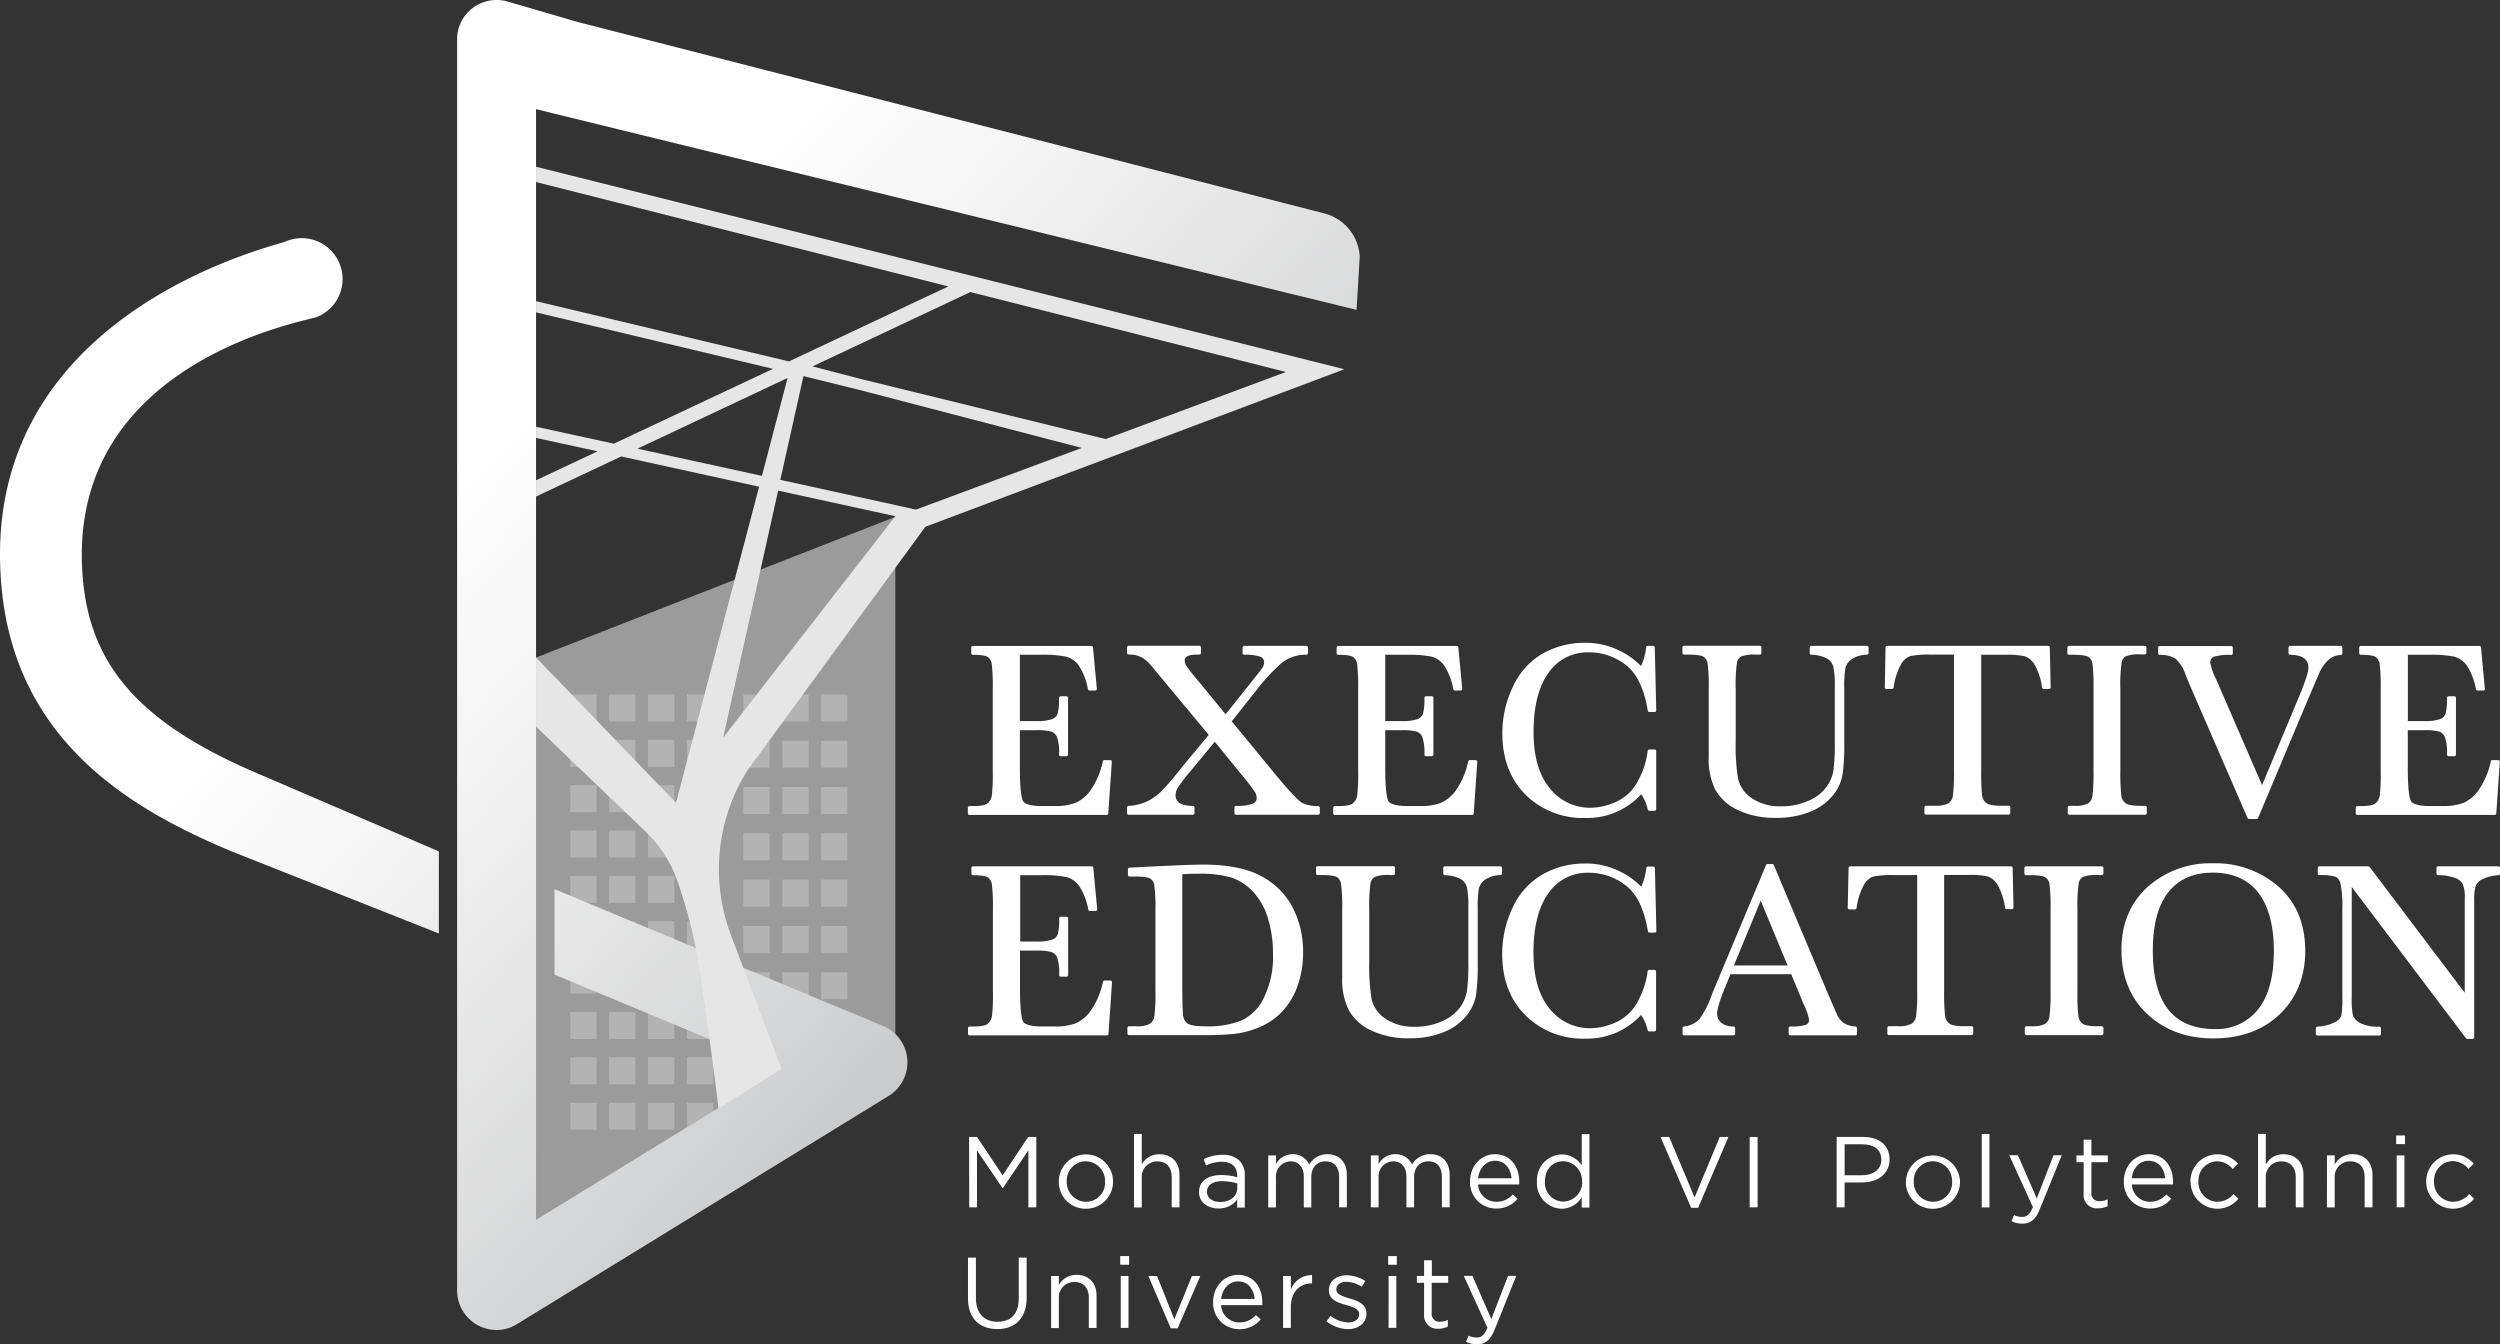<svg xmlns="http://www.w3.org/2000/svg" xmlns:xlink="http://www.w3.org/1999/xlink" viewBox="0 0 578.31 310.98"><rect x="0" y="0" width="578.31" height="310.98" fill="#333333" stroke="none"/><defs><style>.cls-1,.cls-3,.cls-8{fill:#fff;}.cls-1{opacity:0.51;}.cls-2,.cls-3{opacity:0.49;}.cls-4{fill:none;}.cls-5{fill:url(#linear-gradient);}.cls-6{fill:url(#linear-gradient-2);}.cls-7{fill:#e6e6e6;}</style><linearGradient id="linear-gradient" x1="322.58" y1="370.81" x2="-78.93" y2="-0.18" gradientUnits="userSpaceOnUse"><stop offset="0" stop-color="#b1b1b1"/><stop offset="0.21" stop-color="#b5b6b8"/><stop offset="0.36" stop-color="#d5d6d7"/><stop offset="0.53" stop-color="#f4f4f4"/><stop offset="0.62" stop-color="#fff"/></linearGradient><linearGradient id="linear-gradient-2" x1="366.48" y1="323.3" x2="-35.03" y2="-47.7" xlink:href="#linear-gradient"/></defs><g id="Layer_2" data-name="Layer 2"><g id="Calque_1" data-name="Calque 1"><polygon class="cls-1" points="200.47 246.66 111.79 301.37 109.02 157.97 207.11 119.56 207.11 245.31 200.47 246.66"/><g class="cls-2"><rect class="cls-3" x="131.91" y="255.1" width="6.08" height="6.23"/><rect class="cls-3" x="140.91" y="255.1" width="6.08" height="6.23"/><rect class="cls-3" x="149.9" y="255.1" width="6.08" height="6.23"/><rect class="cls-3" x="158.9" y="255.1" width="6.08" height="6.23"/></g><g class="cls-2"><rect class="cls-3" x="131.91" y="244.6" width="6.08" height="6.23"/><rect class="cls-3" x="140.91" y="244.6" width="6.08" height="6.23"/><rect class="cls-3" x="149.9" y="244.6" width="6.08" height="6.23"/><rect class="cls-3" x="158.9" y="244.6" width="6.08" height="6.23"/></g><g class="cls-2"><rect class="cls-3" x="131.91" y="234.11" width="6.08" height="6.23"/><rect class="cls-3" x="140.91" y="234.11" width="6.08" height="6.23"/><rect class="cls-3" x="149.9" y="234.11" width="6.08" height="6.23"/><rect class="cls-3" x="158.9" y="234.11" width="6.08" height="6.23"/></g><g class="cls-2"><rect class="cls-3" x="131.91" y="223.61" width="6.08" height="6.23"/><rect class="cls-3" x="140.91" y="223.61" width="6.08" height="6.23"/><rect class="cls-3" x="149.9" y="223.61" width="6.08" height="6.23"/><rect class="cls-3" x="158.9" y="223.61" width="6.08" height="6.23"/></g><g class="cls-2"><rect class="cls-3" x="131.91" y="213.12" width="6.08" height="6.23"/><rect class="cls-3" x="140.91" y="213.12" width="6.08" height="6.23"/><rect class="cls-3" x="149.9" y="213.12" width="6.08" height="6.23"/><rect class="cls-3" x="158.9" y="213.12" width="6.08" height="6.23"/></g><g class="cls-2"><rect class="cls-3" x="131.91" y="202.62" width="6.08" height="6.23"/><rect class="cls-3" x="140.91" y="202.62" width="6.08" height="6.23"/><rect class="cls-3" x="149.9" y="202.62" width="6.08" height="6.23"/><rect class="cls-3" x="158.9" y="202.62" width="6.08" height="6.23"/></g><g class="cls-2"><rect class="cls-3" x="131.91" y="192.13" width="6.08" height="6.23"/><rect class="cls-3" x="140.91" y="192.13" width="6.08" height="6.23"/><rect class="cls-3" x="149.9" y="192.13" width="6.08" height="6.23"/><rect class="cls-3" x="158.9" y="192.13" width="6.08" height="6.23"/></g><g class="cls-2"><rect class="cls-3" x="131.91" y="181.64" width="6.08" height="6.23"/><rect class="cls-3" x="140.91" y="181.64" width="6.08" height="6.23"/><rect class="cls-3" x="149.9" y="181.64" width="6.08" height="6.23"/><rect class="cls-3" x="158.9" y="181.64" width="6.08" height="6.23"/></g><g class="cls-2"><rect class="cls-3" x="131.91" y="171.14" width="6.08" height="6.23"/><rect class="cls-3" x="140.91" y="171.14" width="6.08" height="6.23"/><rect class="cls-3" x="149.9" y="171.14" width="6.08" height="6.23"/><rect class="cls-3" x="158.9" y="171.14" width="6.08" height="6.23"/></g><g class="cls-2"><rect class="cls-3" x="131.91" y="160.65" width="6.08" height="6.23"/><rect class="cls-3" x="140.91" y="160.65" width="6.08" height="6.23"/><rect class="cls-3" x="149.9" y="160.65" width="6.08" height="6.23"/><rect class="cls-3" x="158.9" y="160.65" width="6.08" height="6.23"/></g><g class="cls-2"><rect class="cls-3" x="171.96" y="160.65" width="6.08" height="6.23"/><rect class="cls-3" x="180.96" y="160.65" width="6.08" height="6.23"/><rect class="cls-3" x="189.95" y="160.65" width="6.08" height="6.23"/></g><g class="cls-2"><rect class="cls-3" x="171.96" y="171.35" width="6.08" height="6.23"/><rect class="cls-3" x="180.96" y="171.35" width="6.08" height="6.23"/><rect class="cls-3" x="189.95" y="171.35" width="6.08" height="6.23"/></g><g class="cls-2"><rect class="cls-3" x="171.96" y="182.06" width="6.08" height="6.23"/><rect class="cls-3" x="180.96" y="182.06" width="6.08" height="6.23"/><rect class="cls-3" x="189.95" y="182.06" width="6.08" height="6.23"/></g><g class="cls-2"><rect class="cls-3" x="171.96" y="192.77" width="6.08" height="6.23"/><rect class="cls-3" x="180.96" y="192.77" width="6.08" height="6.23"/><rect class="cls-3" x="189.95" y="192.77" width="6.08" height="6.23"/></g><g class="cls-2"><rect class="cls-3" x="171.96" y="203.48" width="6.08" height="6.23"/><rect class="cls-3" x="180.96" y="203.48" width="6.08" height="6.23"/><rect class="cls-3" x="189.95" y="203.48" width="6.08" height="6.23"/></g><g class="cls-2"><rect class="cls-3" x="171.96" y="214.19" width="6.08" height="6.23"/><rect class="cls-3" x="180.96" y="214.19" width="6.08" height="6.23"/><rect class="cls-3" x="189.95" y="214.19" width="6.08" height="6.23"/></g><g class="cls-2"><rect class="cls-3" x="171.96" y="224.9" width="6.08" height="6.23"/><rect class="cls-3" x="180.96" y="224.9" width="6.08" height="6.23"/><rect class="cls-3" x="189.95" y="224.9" width="6.08" height="6.23"/></g><g class="cls-2"><rect class="cls-3" x="171.96" y="235.61" width="6.08" height="6.23"/><rect class="cls-3" x="180.96" y="235.61" width="6.08" height="6.23"/><rect class="cls-3" x="189.95" y="235.61" width="6.08" height="6.23"/></g><line class="cls-4" x1="105.63" y1="240.73" x2="105.63" y2="216.08"/><line class="cls-4" x1="105.63" y1="196.32" x2="105.63" y2="183.96"/><path class="cls-5" d="M101.52,196.94v19L53.84,197.05c-23.09-9.6-50.06-25.21-53.46-61-6.07-63.34,62.78-79,65.67-80.18a9.45,9.45,0,1,1,7.23,17.46c-2.26.94-54.36,9.68-54.36,55,0,1.94.1,3.88.28,5.93,1.94,20.62,14.11,33.73,41.93,45.32Z"/><path class="cls-6" d="M124,25.24l4,1L313.81,71.68l.73-12.33a10.94,10.94,0,0,0-8.26-10L133.32,5h0L117.4.35a9.2,9.2,0,0,0-8,1.46,9,9,0,0,0-3.66,7.3V298.53a9.14,9.14,0,0,0,9.12,9.13,9,9,0,0,0,4.75-1.37l85.93-52.76a9.11,9.11,0,0,0-1.27-16.2l-76-31.64v19.76l52.53,21.87L124,282.19Z"/><path class="cls-7" d="M175.41,174.8l38.64-52.94L311,85.41,124,38.57v3.54l95.36,24.15L182.52,83.59l-.44-.09L124,69.67v2.59l54.81,13.06L142,102.63l-18-3.91v2.58l14.24,3.1L124,111.1v3.76l19.69-9.27,31.91,7-19.22,73.12L124,152.1v16l25.29,24.22a29,29,0,0,1,7.18,10.86,114.67,114.67,0,0,1,5.73,23.61c3.11,21.35,4,29.66,4,29.66l14.61-9.12-11.62-30.75a43,43,0,0,1,1.71-34.85A41.11,41.11,0,0,1,175.41,174.8ZM224.47,67.56l73,18.49-41.7,15.51L199.3,87.71l-11.36-2.95ZM185.86,87,198.8,90.2l51.44,13.42-38.35,14.26L180.51,111Zm-38.41,16.79,34.74-16.36-5.94,22.65ZM180,113.5l27.12,5.91-39.83,51.21Z"/><path class="cls-8" d="M256.83,175.83h-1.35a.37.37,0,0,0-.37.28,18.44,18.44,0,0,1-2.72,6.53,8.57,8.57,0,0,1-3.56,3.07,13.2,13.2,0,0,1-4.83.75h-2.86c-3,0-4.07-.57-4.42-1.05s-.8-2.26-.8-7.8v-8.7h3.83a12.49,12.49,0,0,1,3.38.31,2.21,2.21,0,0,1,1.35,1.22,10.36,10.36,0,0,1,.5,4.12.37.37,0,0,0,.37.37h1.33a.37.37,0,0,0,.38-.37V161.44a.38.38,0,0,0-.38-.38h-1.33a.38.38,0,0,0-.37.38,13,13,0,0,1-.33,3.67,2.13,2.13,0,0,1-1.27,1.24,10.74,10.74,0,0,1-3.77.45h-3.69V151.46h4.94a27.42,27.42,0,0,1,5.73.43,5.26,5.26,0,0,1,2.92,2,14.68,14.68,0,0,1,2.15,5.55.38.38,0,0,0,.37.29h1.33a.38.38,0,0,0,.37-.41l-.9-9.56a.38.38,0,0,0-.38-.34h-27.4a.38.38,0,0,0-.38.38v1.3a.38.38,0,0,0,.38.37c2.2,0,3.08.27,3.43.5a2.38,2.38,0,0,1,.94,1.68,44,44,0,0,1,.23,5.71v18.8a44.1,44.1,0,0,1-.22,5.91,3,3,0,0,1-.94,1.73c-.34.31-1.2.67-3.44.67h-.79a.38.38,0,0,0-.38.37v1.31a.38.38,0,0,0,.38.37H256a.37.37,0,0,0,.37-.35l.82-11.93a.38.38,0,0,0-.1-.29A.39.39,0,0,0,256.83,175.83Z"/><path class="cls-8" d="M304.9,186.46a8.19,8.19,0,0,1-3.6-.68c-.62-.31-2.28-1.79-6.63-7.07l-9.74-11.85,5.87-7.4a44,44,0,0,1,5.48-5.93,8.8,8.8,0,0,1,5.93-2.07.37.37,0,0,0,.37-.37v-1.3a.37.37,0,0,0-.37-.38H287.82a.38.38,0,0,0-.38.38v1.3a.38.38,0,0,0,.38.37,10.58,10.58,0,0,1,3.7.45,1.34,1.34,0,0,1,.9,1.33,2.28,2.28,0,0,1-.38,1.2c-.28.44-1.11,1.51-2.45,3.17l-6.08,7.62L276.76,157a32.49,32.49,0,0,1-2.27-2.9,2.49,2.49,0,0,1-.44-1.3c0-.34,0-1.38,2.85-1.38h.54a.38.38,0,0,0,.37-.37v-1.3a.38.38,0,0,0-.37-.38H261.09a.37.37,0,0,0-.37.38v1.3a.37.37,0,0,0,.37.37,6,6,0,0,1,3.21.76,8.65,8.65,0,0,1,2.16,2L279.61,170l-6.23,7.49a69.79,69.79,0,0,1-4.63,5.45,12.52,12.52,0,0,1-3.48,2.48,11.28,11.28,0,0,1-4.2,1,.37.37,0,0,0-.35.37v1.31a.37.37,0,0,0,.37.37h14.85a.38.38,0,0,0,.37-.37v-1.31a.37.37,0,0,0-.37-.37c-4,0-4-1.92-4-2.54a3.37,3.37,0,0,1,.6-1.78,38.54,38.54,0,0,1,2.74-3.58l5.73-6.94,6.56,8.07a42.87,42.87,0,0,1,2.67,3.48,2.74,2.74,0,0,1,.46,1.4,1.41,1.41,0,0,1-.92,1.4,10.53,10.53,0,0,1-3.85.49.38.38,0,0,0-.37.37v1.31a.38.38,0,0,0,.37.37h19a.38.38,0,0,0,.37-.37v-1.31A.38.38,0,0,0,304.9,186.46Z"/><path class="cls-8" d="M341.33,175.83H340a.37.37,0,0,0-.37.28,18.36,18.36,0,0,1-2.72,6.53,8.61,8.61,0,0,1-3.55,3.07,13.26,13.26,0,0,1-4.84.75h-2.86c-3,0-4.07-.57-4.42-1.05s-.8-2.26-.8-7.8v-8.7h3.83a12.44,12.44,0,0,1,3.38.31,2.21,2.21,0,0,1,1.35,1.22,11,11,0,0,1,.5,4.12.37.37,0,0,0,.37.37h1.33a.37.37,0,0,0,.38-.37V161.44a.38.38,0,0,0-.38-.38h-1.33a.38.38,0,0,0-.37.38,13,13,0,0,1-.33,3.67,2.13,2.13,0,0,1-1.27,1.24,10.74,10.74,0,0,1-3.77.45h-3.69V151.46h4.94a27.59,27.59,0,0,1,5.74.43,5.27,5.27,0,0,1,2.91,2,14.61,14.61,0,0,1,2.15,5.55.38.38,0,0,0,.37.29h1.33a.38.38,0,0,0,.37-.41l-.9-9.56a.38.38,0,0,0-.38-.34h-27.4a.38.38,0,0,0-.38.38v1.3a.38.38,0,0,0,.38.37c2.2,0,3.08.27,3.43.5a2.38,2.38,0,0,1,.94,1.68,44.18,44.18,0,0,1,.23,5.71v18.8a44.1,44.1,0,0,1-.22,5.91,3,3,0,0,1-.94,1.73c-.34.31-1.2.67-3.44.67h-.79a.38.38,0,0,0-.38.37v1.31a.38.38,0,0,0,.38.37h31.76a.37.37,0,0,0,.37-.35l.82-11.93a.38.38,0,0,0-.1-.29A.39.39,0,0,0,341.33,175.83Z"/><path class="cls-8" d="M367.51,150.9a13.76,13.76,0,0,1,8.61,2.95c2.52,1.94,4.22,5.49,5.05,10.53a.38.38,0,0,0,.37.32h1.21a.36.36,0,0,0,.27-.12.39.39,0,0,0,.11-.27l-.34-14.53a.38.38,0,0,0-.38-.37h-1.24a.38.38,0,0,0-.38.34,13.43,13.43,0,0,1-1.18,4.33,17.19,17.19,0,0,0-5-3.57,17.45,17.45,0,0,0-8-1.81,19.76,19.76,0,0,0-9.74,2.48A16.88,16.88,0,0,0,350,158.8a24.7,24.7,0,0,0-2.47,10.87c0,5.84,1.81,10.62,5.38,14.18a18.86,18.86,0,0,0,13.85,5.37,16.92,16.92,0,0,0,12.9-5.5,10.32,10.32,0,0,1,1.5,3.53.37.37,0,0,0,.37.3h1.21a.38.38,0,0,0,.38-.38V173.74a.37.37,0,0,0-.38-.37h-1.21a.37.37,0,0,0-.38.33,18.82,18.82,0,0,1-2.17,6.78,10.67,10.67,0,0,1-4.94,4.91,14.54,14.54,0,0,1-6.14,1.46,11.79,11.79,0,0,1-9.36-4.46c-2.51-3-3.79-7.34-3.79-13,0-6,1.17-10.59,3.48-13.78A10.92,10.92,0,0,1,367.51,150.9Z"/><path class="cls-8" d="M431.8,149.41H419a.38.38,0,0,0-.37.38v1.3a.37.37,0,0,0,.35.37,8.26,8.26,0,0,1,3.67.88,3.1,3.1,0,0,1,1.42,1.85,18.55,18.55,0,0,1,.36,4.45V171.7a49.31,49.31,0,0,1-.31,6.49,9,9,0,0,1-1.65,3.89,10,10,0,0,1-4.12,3.15,14.82,14.82,0,0,1-6.22,1.28,11.5,11.5,0,0,1-6.93-1.89,7.44,7.44,0,0,1-3.12-4.37,46.88,46.88,0,0,1-.57-8.83V159.35a36.44,36.44,0,0,1,.28-6,2.12,2.12,0,0,1,1-1.5,8.7,8.7,0,0,1,3.52-.42h.77a.37.37,0,0,0,.37-.37v-1.3a.37.37,0,0,0-.37-.38H389.55a.37.37,0,0,0-.37.38v1.3a.37.37,0,0,0,.37.37h.88c2.32,0,3.23.25,3.58.46a2.19,2.19,0,0,1,1,1.59,39.64,39.64,0,0,1,.26,5.84v11.93l0,3.93a15.92,15.92,0,0,0,1.56,7.58,11.51,11.51,0,0,0,5.23,4.65,20,20,0,0,0,8.83,1.78,20.45,20.45,0,0,0,7.78-1.39,12.8,12.8,0,0,0,5.28-3.76,10.46,10.46,0,0,0,2.28-4.84,50.06,50.06,0,0,0,.39-7.33V159.15a25.34,25.34,0,0,1,.27-4.64,3.58,3.58,0,0,1,1.41-2,6.68,6.68,0,0,1,3.6-1.07.37.37,0,0,0,.35-.37v-1.3A.38.38,0,0,0,431.8,149.41Z"/><path class="cls-8" d="M473.76,149.41H436.54a.37.37,0,0,0-.37.37L436,159a.35.35,0,0,0,.11.27.36.36,0,0,0,.26.11h1.3a.37.37,0,0,0,.37-.31,15,15,0,0,1,1.66-5.3,4.19,4.19,0,0,1,2.17-2,22.64,22.64,0,0,1,4.88-.34H452v26.69a41.81,41.81,0,0,1-.26,6,2.51,2.51,0,0,1-1,1.7,6.44,6.44,0,0,1-3.21.56h-2a.38.38,0,0,0-.37.37v1.31a.38.38,0,0,0,.37.37h19.12a.38.38,0,0,0,.38-.37v-1.31a.38.38,0,0,0-.38-.37h-1.86c-2,0-2.91-.33-3.29-.61a2.64,2.64,0,0,1-1-1.84,53.46,53.46,0,0,1-.2-5.86V151.46h5.78a17.74,17.74,0,0,1,4.34.37,4.37,4.37,0,0,1,2.23,1.91,14.49,14.49,0,0,1,1.72,5.33.38.38,0,0,0,.37.31H474a.36.36,0,0,0,.26-.11.39.39,0,0,0,.11-.27l-.2-9.22A.37.37,0,0,0,473.76,149.41Z"/><path class="cls-8" d="M496.14,149.41H478.61a.38.38,0,0,0-.38.38v1.3a.38.38,0,0,0,.38.37h.82c2.32,0,3.24.25,3.6.46a2.17,2.17,0,0,1,1,1.59,41.67,41.67,0,0,1,.25,5.84v18.8a43.84,43.84,0,0,1-.25,6,2.46,2.46,0,0,1-1,1.7,6.39,6.39,0,0,1-3.2.56h-1.13a.38.38,0,0,0-.38.37v1.31a.38.38,0,0,0,.38.37h17.53a.38.38,0,0,0,.38-.37v-1.31a.38.38,0,0,0-.38-.37H495c-2.05,0-2.92-.33-3.3-.61a2.63,2.63,0,0,1-1-1.83,50.07,50.07,0,0,1-.21-5.87v-18.8a36,36,0,0,1,.29-6,2.08,2.08,0,0,1,1-1.5,8.72,8.72,0,0,1,3.53-.42h.82a.38.38,0,0,0,.38-.37v-1.3A.38.38,0,0,0,496.14,149.41Z"/><path class="cls-8" d="M541.46,149.41H529.75a.37.37,0,0,0-.37.38v1.3a.37.37,0,0,0,.36.37c2.86.07,4.25,1,4.25,3,0,1-.74,3.3-2.21,6.79l-8.51,20.37L512.59,157a13.18,13.18,0,0,1-1.3-3.7,1.35,1.35,0,0,1,.83-1.38,12.26,12.26,0,0,1,4-.42.38.38,0,0,0,.38-.37v-1.3a.38.38,0,0,0-.38-.38H499.6a.38.38,0,0,0-.37.38v1.3a.37.37,0,0,0,.37.37,6.41,6.41,0,0,1,3.71.92,8.51,8.51,0,0,1,2.2,3.48c.52,1.34.92,2.3,1.16,2.84l13.24,30.49a.36.36,0,0,0,.34.22H522a.38.38,0,0,0,.35-.23l11.39-27.09,2.58-6a9.54,9.54,0,0,1,2.25-3.43,4.44,4.44,0,0,1,2.9-1.18.37.37,0,0,0,.36-.37v-1.3A.37.37,0,0,0,541.46,149.41Z"/><path class="cls-8" d="M578.17,175.94a.39.39,0,0,0-.27-.11h-1.36a.36.36,0,0,0-.36.28,18.35,18.35,0,0,1-2.73,6.53,8.55,8.55,0,0,1-3.55,3.07,13.26,13.26,0,0,1-4.84.75H562.2c-3,0-4.07-.57-4.42-1.05s-.8-2.26-.8-7.8v-8.7h3.84a12.54,12.54,0,0,1,3.38.31,2.22,2.22,0,0,1,1.34,1.22,10.36,10.36,0,0,1,.5,4.12.37.37,0,0,0,.38.37h1.33a.37.37,0,0,0,.37-.37V161.44a.38.38,0,0,0-.37-.38h-1.33a.38.38,0,0,0-.38.38,13,13,0,0,1-.33,3.67,2.1,2.1,0,0,1-1.27,1.24,10.71,10.71,0,0,1-3.76.45H557V151.46h4.94a27.53,27.53,0,0,1,5.74.43,5.29,5.29,0,0,1,2.92,2,14.85,14.85,0,0,1,2.15,5.55.36.36,0,0,0,.36.29h1.33a.36.36,0,0,0,.28-.12.39.39,0,0,0,.09-.29l-.9-9.56a.38.38,0,0,0-.37-.34H546.11a.37.37,0,0,0-.37.38v1.3a.37.37,0,0,0,.37.37c2.2,0,3.08.27,3.43.5a2.34,2.34,0,0,1,.94,1.68,44.07,44.07,0,0,1,.23,5.71v18.8a44.1,44.1,0,0,1-.22,5.91,3,3,0,0,1-.94,1.73c-.33.31-1.2.67-3.44.67h-.79a.38.38,0,0,0-.38.37v1.31a.38.38,0,0,0,.38.37h31.76a.37.37,0,0,0,.37-.35l.82-11.93A.38.38,0,0,0,578.17,175.94Z"/><path class="cls-8" d="M256.87,226.82h-1.36a.38.38,0,0,0-.36.28,18.35,18.35,0,0,1-2.73,6.53,8.55,8.55,0,0,1-3.55,3.07,13.26,13.26,0,0,1-4.84.75h-2.86c-3,0-4.07-.57-4.42-1s-.8-2.26-.8-7.79V219.9h3.84a13,13,0,0,1,3.38.31,2.27,2.27,0,0,1,1.35,1.22,10.75,10.75,0,0,1,.49,4.12.38.38,0,0,0,.38.38h1.33a.38.38,0,0,0,.37-.38V212.43a.37.37,0,0,0-.37-.37h-1.33a.37.37,0,0,0-.38.37,13.12,13.12,0,0,1-.33,3.68,2.14,2.14,0,0,1-1.26,1.24,10.82,10.82,0,0,1-3.77.45H236V202.45h4.94a27.46,27.46,0,0,1,5.74.43,5.26,5.26,0,0,1,2.92,2,14.68,14.68,0,0,1,2.15,5.55.37.37,0,0,0,.36.29h1.33a.36.36,0,0,0,.28-.12.38.38,0,0,0,.09-.29l-.9-9.56a.38.38,0,0,0-.37-.34H225.08a.37.37,0,0,0-.37.38v1.3a.36.36,0,0,0,.37.37c2.2,0,3.08.27,3.44.5a2.37,2.37,0,0,1,.93,1.68,42.35,42.35,0,0,1,.23,5.71v18.81a46.74,46.74,0,0,1-.21,5.9,3.18,3.18,0,0,1-.95,1.74c-.33.3-1.2.66-3.44.66h-.79a.37.37,0,0,0-.37.38v1.3a.37.37,0,0,0,.37.37h31.76a.37.37,0,0,0,.37-.35l.82-11.93a.35.35,0,0,0-.1-.28A.36.36,0,0,0,256.87,226.82Z"/><path class="cls-8" d="M291.73,202.66C288.51,200.9,284,200,278.24,200c-1.84,0-5.33.13-10.66.39l-6.3.32a.37.37,0,0,0-.36.37v1.3a.38.38,0,0,0,.38.38h1.13c2.32,0,3.23.24,3.59.44a2.21,2.21,0,0,1,1,1.59,40,40,0,0,1,.26,5.85v18.5a41.63,41.63,0,0,1-.26,6,2.53,2.53,0,0,1-1.06,1.7,6.39,6.39,0,0,1-3.2.56h-1.58a.38.38,0,0,0-.38.38v1.3a.38.38,0,0,0,.38.37h17a70.71,70.71,0,0,0,7.45-.3,21.27,21.27,0,0,0,5.66-1.52,15.46,15.46,0,0,0,5.28-3.6,16.73,16.73,0,0,0,3.57-5.92,22.9,22.9,0,0,0,1.3-7.84A22.24,22.24,0,0,0,299,209.87,17.26,17.26,0,0,0,291.73,202.66ZM273.49,227.5V202.23c1.34-.08,2.68-.12,4-.12a25.72,25.72,0,0,1,7.22.85,12,12,0,0,1,5,3.16,15.36,15.36,0,0,1,3.52,6.06,27.54,27.54,0,0,1,1.24,8.56,21.32,21.32,0,0,1-2.12,10.11,11,11,0,0,1-5.2,5.23,21,21,0,0,1-8.09,1.34c-2.74,0-3.84-.33-4.28-.61a2.6,2.6,0,0,1-1.1-2C273.56,233.71,273.49,231.26,273.49,227.5Z"/><path class="cls-8" d="M347.05,200.4H334.24a.38.38,0,0,0-.38.38v1.3a.37.37,0,0,0,.35.37,8.23,8.23,0,0,1,3.67.88,3.11,3.11,0,0,1,1.43,1.85,19.31,19.31,0,0,1,.35,4.45V222.7a47.69,47.69,0,0,1-.31,6.49,9.09,9.09,0,0,1-1.64,3.88,10.15,10.15,0,0,1-4.12,3.16,14.85,14.85,0,0,1-6.22,1.28,11.53,11.53,0,0,1-6.94-1.9,7.43,7.43,0,0,1-3.12-4.37,46.88,46.88,0,0,1-.57-8.83V210.34a36.15,36.15,0,0,1,.29-6,2.08,2.08,0,0,1,1-1.49,8.43,8.43,0,0,1,3.53-.43h.76a.37.37,0,0,0,.38-.37v-1.3a.38.38,0,0,0-.38-.38H304.8a.38.38,0,0,0-.38.38v1.3a.37.37,0,0,0,.38.37h.87c2.33,0,3.23.25,3.59.46a2.25,2.25,0,0,1,.95,1.59,37.71,37.71,0,0,1,.27,5.84v11.93l0,3.93a15.8,15.8,0,0,0,1.56,7.58,11.43,11.43,0,0,0,5.22,4.65,20,20,0,0,0,8.83,1.78,20.45,20.45,0,0,0,7.78-1.39,12.77,12.77,0,0,0,5.29-3.76,10.46,10.46,0,0,0,2.28-4.84,50.06,50.06,0,0,0,.39-7.33V210.14a25.34,25.34,0,0,1,.27-4.64,3.61,3.61,0,0,1,1.4-2,6.68,6.68,0,0,1,3.6-1.07.37.37,0,0,0,.35-.37v-1.3A.37.37,0,0,0,347.05,200.4Z"/><path class="cls-8" d="M367.54,201.89a13.76,13.76,0,0,1,8.61,3c2.52,1.95,4.22,5.49,5.05,10.54a.38.38,0,0,0,.37.31h1.22a.4.4,0,0,0,.27-.11.39.39,0,0,0,.1-.27l-.34-14.54a.38.38,0,0,0-.37-.37H381.2a.38.38,0,0,0-.37.34,13.49,13.49,0,0,1-1.18,4.34,17.08,17.08,0,0,0-5-3.58,17.52,17.52,0,0,0-8-1.8,19.71,19.71,0,0,0-9.74,2.48,16.86,16.86,0,0,0-6.94,7.61,24.73,24.73,0,0,0-2.47,10.87c0,5.85,1.81,10.62,5.39,14.18a18.86,18.86,0,0,0,13.85,5.37,16.93,16.93,0,0,0,12.89-5.49,10.18,10.18,0,0,1,1.51,3.53.36.36,0,0,0,.36.29h1.22a.38.38,0,0,0,.37-.37V224.73a.38.38,0,0,0-.37-.37h-1.22a.37.37,0,0,0-.37.33,18.66,18.66,0,0,1-2.18,6.78,10.65,10.65,0,0,1-4.93,4.91,14.64,14.64,0,0,1-6.15,1.47,11.82,11.82,0,0,1-9.36-4.46c-2.51-3-3.78-7.35-3.78-13,0-6,1.17-10.6,3.47-13.78A10.9,10.9,0,0,1,367.54,201.89Z"/><path class="cls-8" d="M429.19,237.45a5.51,5.51,0,0,1-2.82-.89,5.06,5.06,0,0,1-1.48-2l-1.75-4L410.32,200.1a.36.36,0,0,0-.34-.23h-1.1a.37.37,0,0,0-.35.23l-11.14,26.61c-.82,1.93-1.27,3-1.37,3.29a21.93,21.93,0,0,1-2.92,5.78,5.85,5.85,0,0,1-3.57,1.68.37.37,0,0,0-.32.37v1.3a.38.38,0,0,0,.38.37H401a.38.38,0,0,0,.38-.37v-1.3a.38.38,0,0,0-.38-.38,4.5,4.5,0,0,1-2.78-.81,2.71,2.71,0,0,1-1-2.32c0-1,.74-3.29,2.18-6.76l.9-2.2h14.06l2.84,6.87a15.36,15.36,0,0,1,1.28,3.56,1.22,1.22,0,0,1-.75,1.28,11.1,11.1,0,0,1-3.6.38.38.38,0,0,0-.38.38v1.3a.38.38,0,0,0,.38.37h15.07a.38.38,0,0,0,.38-.37v-1.3A.38.38,0,0,0,429.19,237.45Zm-28.1-14.11,6.2-15,6.23,15Z"/><path class="cls-8" d="M465.16,200.4H428a.38.38,0,0,0-.38.37l-.2,9.22a.38.38,0,0,0,.38.38h1.3a.38.38,0,0,0,.37-.31,14.82,14.82,0,0,1,1.66-5.29,4.17,4.17,0,0,1,2.17-2,22.64,22.64,0,0,1,4.88-.34h5.31v26.7a41.63,41.63,0,0,1-.26,6,2.49,2.49,0,0,1-1.06,1.7,6.37,6.37,0,0,1-3.2.56h-2a.38.38,0,0,0-.38.38v1.3a.38.38,0,0,0,.38.37h19.12a.38.38,0,0,0,.37-.37v-1.3a.38.38,0,0,0-.37-.38h-1.87c-2,0-2.9-.33-3.28-.61a2.58,2.58,0,0,1-1-1.84,50,50,0,0,1-.21-5.85v-26.7h5.79a17.74,17.74,0,0,1,4.34.37,4.4,4.4,0,0,1,2.22,1.91,14.65,14.65,0,0,1,1.73,5.33.37.37,0,0,0,.37.31h1.21a.38.38,0,0,0,.38-.38l-.2-9.22A.38.38,0,0,0,465.16,200.4Z"/><path class="cls-8" d="M486.2,200.4H468.67a.38.38,0,0,0-.38.38v1.3a.37.37,0,0,0,.38.37h.82c2.32,0,3.24.25,3.6.46a2.19,2.19,0,0,1,1,1.59,41.67,41.67,0,0,1,.25,5.84v18.81a44,44,0,0,1-.25,6,2.44,2.44,0,0,1-1,1.69,6.39,6.39,0,0,1-3.2.56h-1.13a.38.38,0,0,0-.38.38v1.3a.38.38,0,0,0,.38.37H486.2a.37.37,0,0,0,.37-.37v-1.3a.37.37,0,0,0-.37-.38h-1.13c-2.05,0-2.92-.33-3.3-.6a2.64,2.64,0,0,1-1-1.84,50,50,0,0,1-.21-5.86V210.34a36.06,36.06,0,0,1,.29-6,2.08,2.08,0,0,1,1-1.49,8.43,8.43,0,0,1,3.53-.43h.82a.36.36,0,0,0,.37-.37v-1.3A.37.37,0,0,0,486.2,200.4Z"/><path class="cls-8" d="M527.1,205.11a22.24,22.24,0,0,0-15.22-5.41,21.75,21.75,0,0,0-15.08,5.47c-4,3.64-6.06,8.53-6.06,14.53,0,6.15,2,11.16,6,14.89s9.09,5.62,15.25,5.62c6.33,0,11.51-1.89,15.4-5.62s5.87-8.68,5.87-14.69C533.23,213.69,531.17,208.71,527.1,205.11Zm-4.8,28.44a12.19,12.19,0,0,1-9.94,4.5c-4.78,0-8.41-1.52-10.78-4.5S498,225.94,498,219.9s1.21-10.51,3.61-13.53,5.85-4.51,10.32-4.51,8.07,1.56,10.45,4.62S526,214.11,526,220C526,226,524.74,230.54,522.3,233.55Z"/><path class="cls-8" d="M577.93,200.4H564a.38.38,0,0,0-.38.38v1.3a.37.37,0,0,0,.38.37,10.8,10.8,0,0,1,3.74.58,3.32,3.32,0,0,1,1.93,1.43,8,8,0,0,1,.49,3.39v21.82l-22-29.12a.38.38,0,0,0-.3-.15H536.53a.38.38,0,0,0-.38.38v1.3a.37.37,0,0,0,.38.37,10.72,10.72,0,0,1,3.81.39,2.46,2.46,0,0,1,1.1,1.69,26.45,26.45,0,0,1,.4,5.81v20.33a22.05,22.05,0,0,1-.25,4.31,2.93,2.93,0,0,1-1.54,1.51,9.82,9.82,0,0,1-4,1,.38.38,0,0,0-.34.38v1.3a.37.37,0,0,0,.37.37h14.31a.37.37,0,0,0,.37-.37v-1.3a.37.37,0,0,0-.37-.38,9.21,9.21,0,0,1-4.39-.82,3.43,3.43,0,0,1-1.69-1.71,18.55,18.55,0,0,1-.3-4.25V205.18l26.44,35a.38.38,0,0,0,.3.15h1.22a.37.37,0,0,0,.37-.38V208.27a10.8,10.8,0,0,1,.36-3.36,3.13,3.13,0,0,1,1.61-1.56,9.69,9.69,0,0,1,3.68-.9.37.37,0,0,0,.35-.37v-1.3A.38.38,0,0,0,577.93,200.4Z"/><path class="cls-8" d="M224.17,263H226l5.93,8.88,5.93-8.88h1.86v16.28h-1.83V266.1L232,274.82h-.1L226,266.13v13.16h-1.79Z"/><path class="cls-8" d="M244.93,273.33v0a6.27,6.27,0,0,1,12.54-.05v.05a6.24,6.24,0,0,1-6.3,6.28A6.17,6.17,0,0,1,244.93,273.33Zm10.7,0v0a4.55,4.55,0,0,0-4.46-4.7,4.44,4.44,0,0,0-4.4,4.65v.05a4.51,4.51,0,0,0,4.44,4.67A4.43,4.43,0,0,0,255.63,273.33Z"/><path class="cls-8" d="M262.33,262.31h1.79v7.05a4.56,4.56,0,0,1,4.12-2.35c2.9,0,4.6,1.95,4.6,4.81v7.47h-1.79v-7c0-2.24-1.21-3.63-3.33-3.63a3.53,3.53,0,0,0-3.6,3.76v6.89h-1.79Z"/><path class="cls-8" d="M277.37,275.8v-.05c0-2.58,2.09-3.93,5.14-3.93a12.7,12.7,0,0,1,3.68.51V272c0-2.14-1.31-3.25-3.56-3.25a8.36,8.36,0,0,0-3.65.86l-.54-1.47a10,10,0,0,1,4.37-1,5.31,5.31,0,0,1,3.89,1.33,4.75,4.75,0,0,1,1.25,3.53v7.35h-1.76V277.5a5.28,5.28,0,0,1-4.33,2.05C279.6,279.55,277.37,278.27,277.37,275.8Zm8.84-.93v-1.12a12.64,12.64,0,0,0-3.51-.51c-2.24,0-3.51,1-3.51,2.42v0c0,1.51,1.39,2.39,3,2.39C284.42,278.1,286.21,276.78,286.21,274.87Z"/><path class="cls-8" d="M293.37,267.27h1.79v2A4.38,4.38,0,0,1,299,267a4.09,4.09,0,0,1,3.86,2.39,4.8,4.8,0,0,1,4.24-2.39c2.76,0,4.46,1.86,4.46,4.84v7.44h-1.79v-7c0-2.33-1.16-3.63-3.12-3.63s-3.32,1.35-3.32,3.72v6.93H301.6v-7.07c0-2.26-1.19-3.58-3.09-3.58a3.48,3.48,0,0,0-3.35,3.79v6.86h-1.79Z"/><path class="cls-8" d="M317.11,267.27h1.79v2a4.38,4.38,0,0,1,3.88-2.28,4.09,4.09,0,0,1,3.86,2.39,4.8,4.8,0,0,1,4.24-2.39c2.76,0,4.46,1.86,4.46,4.84v7.44h-1.79v-7c0-2.33-1.16-3.63-3.12-3.63s-3.32,1.35-3.32,3.72v6.93h-1.77v-7.07c0-2.26-1.19-3.58-3.09-3.58a3.48,3.48,0,0,0-3.35,3.79v6.86h-1.79Z"/><path class="cls-8" d="M346.15,278a4.94,4.94,0,0,0,3.79-1.7l1.12,1a6.22,6.22,0,0,1-5,2.26,6,6,0,0,1-6-6.28c0-3.49,2.45-6.28,5.77-6.28,3.56,0,5.61,2.84,5.61,6.37a5.36,5.36,0,0,1,0,.63h-9.53A4.2,4.2,0,0,0,346.15,278Zm3.51-5.44c-.21-2.19-1.46-4.05-3.83-4.05-2.07,0-3.66,1.72-3.91,4.05Z"/><path class="cls-8" d="M355.54,273.31v0a5.9,5.9,0,0,1,5.75-6.26,5.42,5.42,0,0,1,4.6,2.56v-7.26h1.79v17h-1.79v-2.42a5.4,5.4,0,0,1-4.6,2.68A5.87,5.87,0,0,1,355.54,273.31Zm10.42,0v-.05a4.46,4.46,0,0,0-4.35-4.63c-2.32,0-4.23,1.73-4.23,4.63v.05a4.33,4.33,0,0,0,4.23,4.65A4.48,4.48,0,0,0,366,273.29Z"/><path class="cls-8" d="M384.12,263h2L392,277l5.82-14h2l-7,16.4h-1.62Z"/><path class="cls-8" d="M404.74,263h1.84v16.28h-1.84Z"/><path class="cls-8" d="M424.87,263H431c3.68,0,6.1,1.95,6.1,5.16v.05c0,3.51-2.93,5.32-6.4,5.32h-4v5.75h-1.84Zm5.86,8.86c2.7,0,4.47-1.44,4.47-3.58v-.05c0-2.32-1.75-3.53-4.38-3.53h-4.11v7.16Z"/><path class="cls-8" d="M440.87,273.33v0a6.27,6.27,0,0,1,12.53-.05v.05a6.24,6.24,0,0,1-6.3,6.28A6.16,6.16,0,0,1,440.87,273.33Zm10.7,0v0a4.55,4.55,0,0,0-4.47-4.7,4.45,4.45,0,0,0-4.4,4.65v.05a4.51,4.51,0,0,0,4.45,4.67A4.44,4.44,0,0,0,451.57,273.33Z"/><path class="cls-8" d="M458.42,262.31h1.79v17h-1.79Z"/><path class="cls-8" d="M465.3,282.48l.61-1.42a3.79,3.79,0,0,0,1.88.44c1.07,0,1.75-.56,2.47-2.26l-5.47-12h2l4.37,10,3.86-10h1.91l-5.05,12.41c-1,2.49-2.18,3.4-4,3.4A5.55,5.55,0,0,1,465.3,282.48Z"/><path class="cls-8" d="M482,276.1v-7.25h-1.67v-1.58H482v-3.63h1.79v3.63h3.81v1.58h-3.81v7a1.77,1.77,0,0,0,2,2,3.81,3.81,0,0,0,1.75-.42V279a4.58,4.58,0,0,1-2.17.51A3.06,3.06,0,0,1,482,276.1Z"/><path class="cls-8" d="M497.35,278a5,5,0,0,0,3.79-1.7l1.11,1a6.18,6.18,0,0,1-4.95,2.26,6,6,0,0,1-6-6.28c0-3.49,2.44-6.28,5.77-6.28,3.56,0,5.6,2.84,5.6,6.37,0,.16,0,.35,0,.63h-9.53A4.2,4.2,0,0,0,497.35,278Zm3.51-5.44c-.21-2.19-1.47-4.05-3.84-4.05-2.07,0-3.65,1.72-3.9,4.05Z"/><path class="cls-8" d="M506.69,273.33v0a6.26,6.26,0,0,1,11-4.14l-1.19,1.25a4.84,4.84,0,0,0-3.65-1.81,4.44,4.44,0,0,0-4.3,4.65v.05A4.49,4.49,0,0,0,513,278a4.93,4.93,0,0,0,3.67-1.79l1.14,1.07a6.22,6.22,0,0,1-11.07-3.91Z"/><path class="cls-8" d="M522.34,262.31h1.79v7.05a4.56,4.56,0,0,1,4.12-2.35c2.91,0,4.6,1.95,4.6,4.81v7.47h-1.79v-7c0-2.24-1.21-3.63-3.32-3.63a3.54,3.54,0,0,0-3.61,3.76v6.89h-1.79Z"/><path class="cls-8" d="M538.29,267.27h1.79v2.09A4.56,4.56,0,0,1,544.2,267c2.91,0,4.61,1.95,4.61,4.81v7.47H547v-7c0-2.24-1.21-3.63-3.32-3.63a3.54,3.54,0,0,0-3.61,3.76v6.89h-1.79Z"/><path class="cls-8" d="M554.29,262.66h2.05v2h-2.05Zm.12,4.61h1.79v12h-1.79Z"/><path class="cls-8" d="M561.24,273.33v0a6.26,6.26,0,0,1,11-4.14L571,270.4a4.84,4.84,0,0,0-3.65-1.81,4.44,4.44,0,0,0-4.3,4.65v.05A4.49,4.49,0,0,0,567.5,278a4.93,4.93,0,0,0,3.67-1.79l1.14,1.07a6.22,6.22,0,0,1-11.07-3.91Z"/><path class="cls-8" d="M223.92,300.38v-9.47h1.83v9.35c0,3.51,1.86,5.49,5,5.49s4.91-1.82,4.91-5.37v-9.47h1.83v9.33c0,4.74-2.72,7.21-6.79,7.21S223.92,305,223.92,300.38Z"/><path class="cls-8" d="M243.15,295.17h1.79v2.09a4.55,4.55,0,0,1,4.11-2.35c2.91,0,4.61,1.95,4.61,4.82v7.46h-1.79v-7c0-2.24-1.21-3.63-3.33-3.63a3.53,3.53,0,0,0-3.6,3.77v6.88h-1.79Z"/><path class="cls-8" d="M259.14,290.56h2.05v2h-2.05Zm.12,4.61h1.79v12h-1.79Z"/><path class="cls-8" d="M265.65,295.17h2l4,10,4.07-10h1.93l-5.23,12.11h-1.58Z"/><path class="cls-8" d="M286.72,305.91a5,5,0,0,0,3.79-1.7l1.12,1a6.22,6.22,0,0,1-5,2.26,6,6,0,0,1-6-6.28c0-3.49,2.44-6.28,5.77-6.28,3.56,0,5.6,2.84,5.6,6.37,0,.17,0,.35,0,.63h-9.53A4.19,4.19,0,0,0,286.72,305.91Zm3.51-5.44c-.21-2.19-1.46-4.05-3.84-4.05-2.07,0-3.65,1.72-3.9,4.05Z"/><path class="cls-8" d="M296.81,295.17h1.79v3.14a5.15,5.15,0,0,1,4.91-3.35v1.93h-.14c-2.63,0-4.77,1.88-4.77,5.51v4.79h-1.79Z"/><path class="cls-8" d="M306.85,305.66l.91-1.28a7.07,7.07,0,0,0,4.16,1.53c1.45,0,2.49-.74,2.49-1.9V304c0-1.21-1.42-1.68-3-2.12-1.88-.53-4-1.18-4-3.39v-.05c0-2.07,1.72-3.44,4.09-3.44a8.24,8.24,0,0,1,4.32,1.32l-.81,1.35a6.83,6.83,0,0,0-3.56-1.16c-1.42,0-2.32.74-2.32,1.74v.05c0,1.14,1.49,1.58,3.09,2.07,1.86.56,3.86,1.28,3.86,3.44v.05c0,2.28-1.88,3.6-4.28,3.6A8.3,8.3,0,0,1,306.85,305.66Z"/><path class="cls-8" d="M321.11,290.56h2v2h-2Zm.11,4.61H323v12h-1.79Z"/><path class="cls-8" d="M329.43,304v-7.26h-1.67v-1.58h1.67v-3.63h1.79v3.63H335v1.58h-3.82v7a1.78,1.78,0,0,0,2,2,3.68,3.68,0,0,0,1.74-.42v1.54a4.56,4.56,0,0,1-2.16.51A3.06,3.06,0,0,1,329.43,304Z"/><path class="cls-8" d="M339.13,310.38l.6-1.42a3.8,3.8,0,0,0,1.89.44c1.07,0,1.74-.56,2.46-2.26l-5.47-12h2l4.37,10,3.87-10h1.9l-5,12.42c-1,2.48-2.19,3.39-4,3.39A5.51,5.51,0,0,1,339.13,310.38Z"/></g></g></svg>